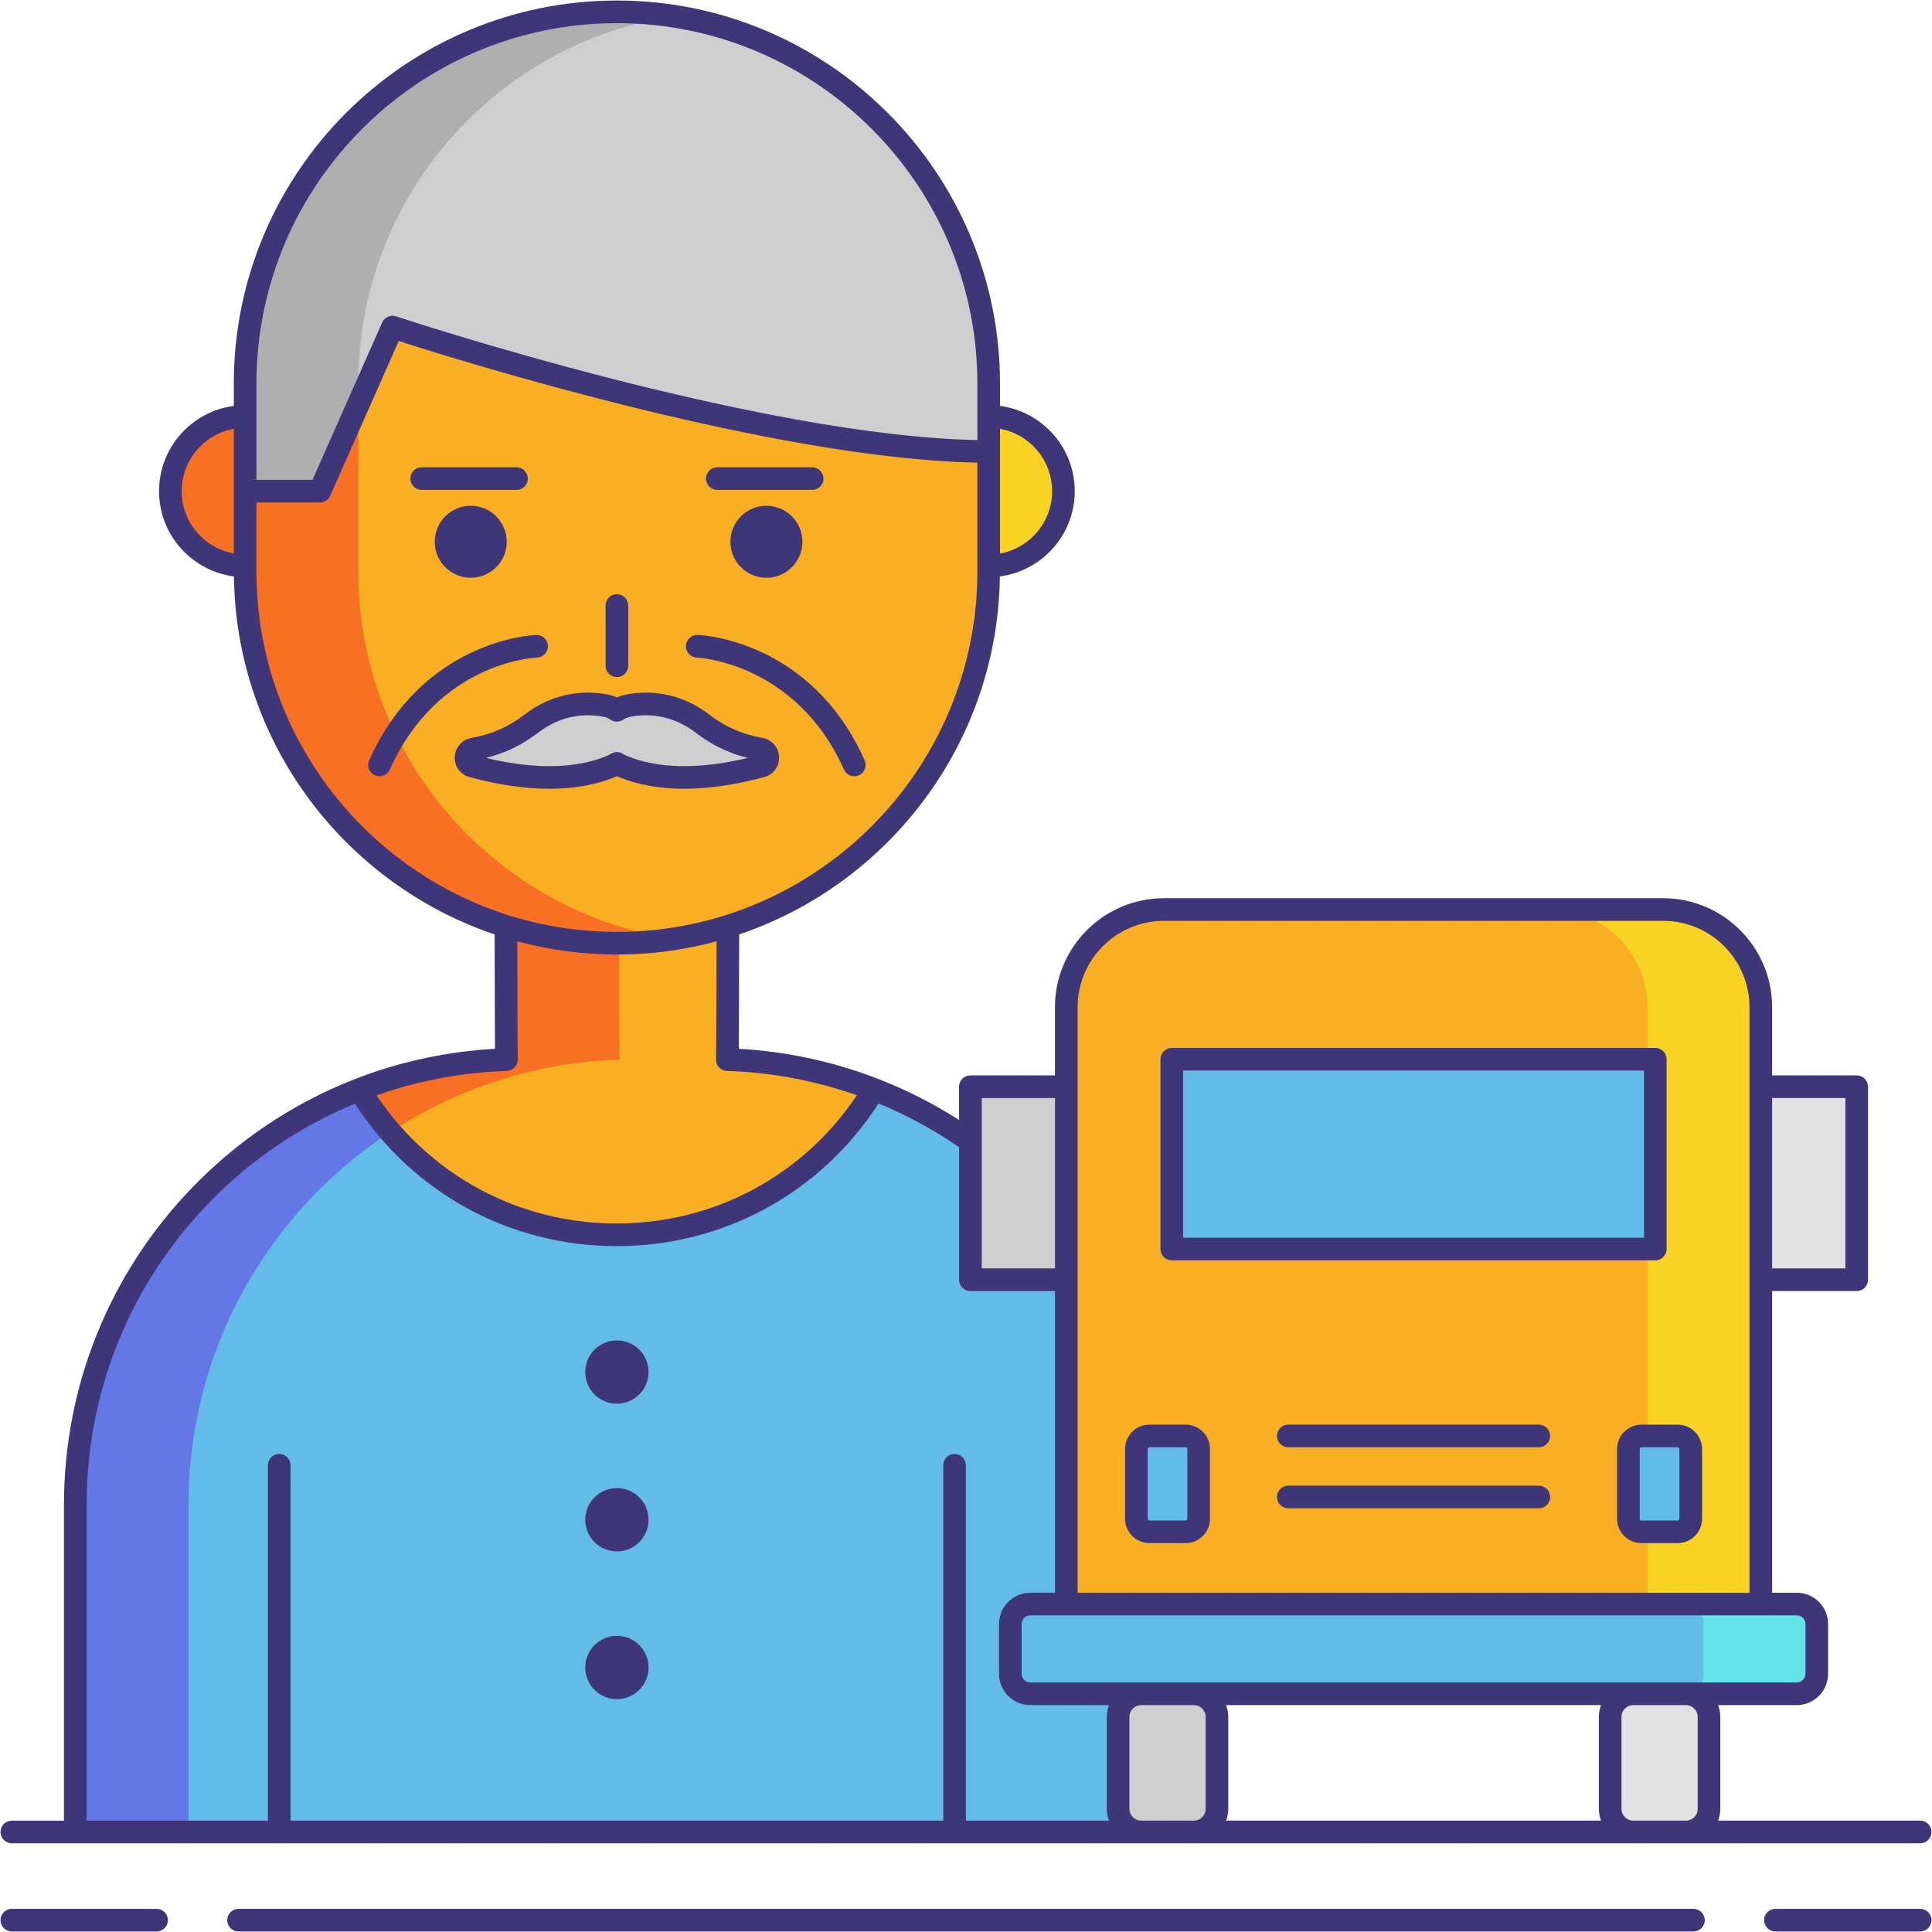 <svg id="Layer_1" height="512" viewBox="0 0 256 256" width="512" xmlns="http://www.w3.org/2000/svg"><g><path d="m96.377 140.403c.049-.49.075-20.804.075-20.804 0-8.123-6.585-14.709-14.709-14.709s-14.709 6.585-14.709 14.709c0 0 .026 20.314.075 20.804-31.725 1.021-57.134 27.043-57.134 59.016v43.323h143.535v-43.323c0-31.973-25.409-57.994-57.133-59.016z" fill="#63bce7"/><g><path d="m82.11 140.403c-.049-.49-.075-20.804-.075-20.804 0-5.38 2.898-10.072 7.209-12.636-2.198-1.308-4.757-2.072-7.5-2.072-8.123 0-14.709 6.585-14.709 14.709 0 0 .026 20.314.075 20.804-31.725 1.021-57.134 27.043-57.134 59.016v43.323h15v-43.323c0-31.974 25.409-57.995 57.134-59.017z" fill="#6377e7"/></g><g><path d="m81.716 163.618c14.468 0 27.133-7.713 34.112-19.251-6.063-2.355-12.609-3.744-19.451-3.964.049-.49.075-20.804.075-20.804 0-8.123-6.585-14.709-14.709-14.709-8.123 0-14.709 6.585-14.709 14.709 0 0 .026 20.314.075 20.804-6.859.221-13.421 1.615-19.497 3.981 6.982 11.528 19.642 19.234 34.104 19.234z" fill="#f46275"/></g><g><path d="m81.716 163.618c14.468 0 27.133-7.713 34.112-19.251-6.063-2.355-12.609-3.744-19.451-3.964.049-.49.075-20.804.075-20.804 0-8.123-6.585-14.709-14.709-14.709-8.123 0-14.709 6.585-14.709 14.709 0 0 .026 20.314.075 20.804-6.859.221-13.421 1.615-19.497 3.981 6.982 11.528 19.642 19.234 34.104 19.234z" fill="#f8af23"/></g><g><path d="m81.716 163.618c14.468 0 27.133-7.713 34.112-19.251-6.063-2.355-12.609-3.744-19.451-3.964.049-.49.075-20.804.075-20.804 0-8.123-6.585-14.709-14.709-14.709-8.123 0-14.709 6.585-14.709 14.709 0 0 .026 20.314.075 20.804-6.859.221-13.421 1.615-19.497 3.981 6.982 11.528 19.642 19.234 34.104 19.234z" fill="#f8af23"/></g><g><path d="m82.035 119.599c0-5.38 2.898-10.072 7.209-12.636-2.198-1.308-4.757-2.072-7.5-2.072-8.123 0-14.709 6.585-14.709 14.709 0 0 .026 20.314.075 20.804-6.859.221-13.421 1.615-19.497 3.981 1.208 1.994 2.596 3.865 4.123 5.61 8.782-5.748 19.181-9.231 30.373-9.591-.049-.491-.074-20.805-.074-20.805z" fill="#f87023"/></g><g><circle cx="32.48" cy="65.081" fill="#f87023" r="9.906"/><circle cx="131.006" cy="65.081" fill="#f8d323" r="9.906"/></g><path d="m81.743 124.983c-27.207 0-49.263-22.056-49.263-49.263v-18.164c0-27.207 22.056-49.263 49.263-49.263 27.207 0 49.263 22.056 49.263 49.263v18.164c0 27.207-22.055 49.263-49.263 49.263z" fill="#f8af23"/><path d="m47.48 75.72v-18.164c0-24.657 18.115-45.084 41.763-48.696-2.445-.374-4.95-.567-7.5-.567-27.207 0-49.263 22.056-49.263 49.263v18.164c0 27.207 22.056 49.263 49.263 49.263 2.55 0 5.054-.194 7.5-.567-23.647-3.612-41.763-24.038-41.763-48.696z" fill="#f87023"/><g fill="#3f3679"><circle cx="62.376" cy="71.787" r="4.77"/><circle cx="101.553" cy="71.787" r="4.77"/></g><path d="m32.48 65.081h9.906l9.623-21.741s49.471 16.48 78.997 16.48v-8.988c0-27.207-22.056-49.263-49.263-49.263-27.207 0-49.263 22.056-49.263 49.263z" fill="#cecece"/><g><path d="m89.243 2.136c-2.445-.374-4.95-.567-7.5-.567-27.207 0-49.263 22.056-49.263 49.263v14.249h9.906l5.094-11.509v-2.74c0-24.658 18.116-45.084 41.763-48.696z" fill="#afafaf"/></g><path d="m100.757 99.252c-2.359-.41-5.054-1.348-7.596-3.311-3.681-2.842-7.371-2.927-9.928-2.438-.548.105-1.047.324-1.49.617-.443-.293-.941-.512-1.49-.617-2.558-.489-6.247-.404-9.928 2.438-2.542 1.962-5.237 2.9-7.596 3.311-1.228.214-1.331 1.934-.128 2.263 5.204 1.421 12.555 2.529 18.541-.033.213-.091.412-.203.601-.326.19.123.389.235.601.326 5.986 2.562 13.337 1.455 18.541.033 1.203-.329 1.1-2.049-.128-2.263z" fill="#cecece"/><circle cx="81.743" cy="181.805" fill="#3f3679" r="4.194"/><circle cx="81.743" cy="201.378" fill="#3f3679" r="4.194"/><circle cx="81.743" cy="220.951" fill="#3f3679" r="4.194"/><path d="m233.315 212.543h-92.025v-79.088c0-7.145 5.792-12.937 12.937-12.937h66.151c7.145 0 12.937 5.792 12.937 12.937z" fill="#f8af23"/><g><path d="m220.378 120.518h-15c7.145 0 12.937 5.792 12.937 12.937v79.088h15v-79.088c0-7.145-5.792-12.937-12.937-12.937z" fill="#f8d323"/></g><path d="m238.075 224.438h-101.545c-1.469 0-2.661-1.191-2.661-2.661v-6.573c0-1.469 1.191-2.661 2.661-2.661h101.545c1.469 0 2.661 1.191 2.661 2.661v6.573c-.001 1.469-1.192 2.661-2.661 2.661z" fill="#63bce7"/><g><path d="m238.075 212.543h-15c1.469 0 2.661 1.191 2.661 2.661v6.573c0 1.469-1.191 2.661-2.661 2.661h15c1.469 0 2.661-1.191 2.661-2.661v-6.573c-.001-1.47-1.192-2.661-2.661-2.661z" fill="#63e2e7"/></g><path d="m158.203 242.742h-7.002c-1.683 0-3.047-1.364-3.047-3.047v-12.21c0-1.683 1.364-3.047 3.047-3.047h7.002c1.683 0 3.047 1.364 3.047 3.047v12.21c0 1.683-1.364 3.047-3.047 3.047z" fill="#cecece"/><path d="m223.403 242.742h-7.002c-1.683 0-3.047-1.364-3.047-3.047v-12.21c0-1.683 1.364-3.047 3.047-3.047h7.002c1.683 0 3.047 1.364 3.047 3.047v12.21c.001 1.683-1.364 3.047-3.047 3.047z" fill="#e2e2e2"/><g fill="#63bce7"><path d="m155.269 140.355h64.067v25.149h-64.067z"/><path d="m157.101 202.972h-4.798c-.955 0-1.729-.774-1.729-1.729v-9.243c0-.955.774-1.729 1.729-1.729h4.798c.955 0 1.729.774 1.729 1.729v9.243c0 .955-.774 1.729-1.729 1.729z"/><path d="m222.301 202.972h-4.798c-.955 0-1.729-.774-1.729-1.729v-9.243c0-.955.774-1.729 1.729-1.729h4.798c.955 0 1.729.774 1.729 1.729v9.243c0 .955-.774 1.729-1.729 1.729z"/></g><path d="m128.581 143.996h12.709v25.572h-12.709z" fill="#cecece"/><path d="m233.315 143.996h12.709v25.572h-12.709z" fill="#e2e2e2"/><g fill="#3f3679"><path d="m20.748 252.932h-19.18c-.829 0-1.5.671-1.5 1.5s.671 1.5 1.5 1.5h19.179c.829 0 1.5-.671 1.5-1.5s-.671-1.5-1.499-1.5z"/><path d="m254.432 252.932h-19.179c-.829 0-1.5.671-1.5 1.5s.671 1.5 1.5 1.5h19.179c.829 0 1.5-.671 1.5-1.5s-.672-1.5-1.5-1.5z"/><path d="m224.389 252.932h-192.778c-.829 0-1.5.671-1.5 1.5s.671 1.5 1.5 1.5h192.778c.829 0 1.5-.671 1.5-1.5s-.671-1.5-1.5-1.5z"/><path d="m1.568 244.242h149.633 7.002 58.198 7.002 31.028c.829 0 1.5-.671 1.5-1.5s-.671-1.5-1.5-1.5h-26.77c.177-.485.289-1.002.289-1.547v-12.21c0-.546-.112-1.062-.289-1.547h10.413c2.294 0 4.161-1.867 4.161-4.161v-6.573c0-2.294-1.867-4.161-4.161-4.161h-3.26v-39.975h11.209c.829 0 1.5-.671 1.5-1.5v-25.572c0-.829-.671-1.5-1.5-1.5h-11.209v-9.041c0-7.96-6.477-14.437-14.437-14.437h-66.151c-7.961 0-14.438 6.477-14.438 14.437v9.041h-11.209c-.829 0-1.5.671-1.5 1.5v4.41c-8.755-5.608-18.773-8.85-29.184-9.437.014-1.85.032-5.956.048-15.153 19.869-6.712 34.261-25.398 34.544-47.438 5.59-.731 9.923-5.513 9.923-11.298 0-5.78-4.325-10.558-9.906-11.296v-2.953c0-27.991-22.772-50.763-50.763-50.763s-50.761 22.773-50.761 50.764v2.953c-5.581.738-9.906 5.516-9.906 11.296 0 5.786 4.333 10.568 9.923 11.298.283 22.039 14.676 40.726 34.544 47.438.016 9.195.034 13.302.048 15.153-15.203.854-29.365 7.314-40.02 18.291-11.023 11.356-17.094 26.329-17.094 42.16v41.823h-6.907c-.829 0-1.5.671-1.5 1.5s.672 1.498 1.5 1.498zm151.947-3c-.002 0-.003 0-.005 0h-2.314c-.851-.003-1.542-.696-1.542-1.547v-12.21c0-.853.694-1.547 1.547-1.547h7.002c.853 0 1.547.694 1.547 1.547v12.21c0 .853-.694 1.547-1.547 1.547zm58.629 0h-49.682c.177-.485.289-1.002.289-1.547v-12.21c0-.546-.112-1.062-.289-1.547h49.682c-.177.485-.289 1.002-.289 1.547v12.21c-.001.545.112 1.062.289 1.547zm12.807-13.757v12.21c0 .853-.694 1.547-1.547 1.547h-7.002c-.853 0-1.547-.694-1.547-1.547v-12.21c0-.853.694-1.547 1.547-1.547h7.002c.852 0 1.547.694 1.547 1.547zm14.284-12.281v6.573c0 .64-.521 1.161-1.161 1.161h-14.671-7.002-58.198-7.002-14.671c-.64 0-1.161-.521-1.161-1.161v-6.573c0-.64.521-1.161 1.161-1.161h4.759 92.025 4.76c.641 0 1.161.52 1.161 1.161zm5.289-69.708v22.572h-9.709v-22.572zm-101.734-12.041c0-6.306 5.131-11.437 11.438-11.437h66.151c6.306 0 11.437 5.131 11.437 11.437v10.541 25.572 41.475h-89.026v-41.475-25.572zm-12.709 12.041h9.709v22.572h-9.709zm9.332-80.415c0 4.123-2.985 7.554-6.906 8.265v-13.526-2.264-.74c3.92.71 6.906 4.142 6.906 8.265zm-105.433-14.249c0-26.337 21.426-47.763 47.763-47.763s47.763 21.426 47.763 47.763v6.725.75c-29.105-.536-76.54-16.228-77.023-16.389-.733-.244-1.532.109-1.846.816l-9.227 20.847h-7.43v-6.024zm-9.906 14.249c0-4.123 2.985-7.554 6.906-8.265v.74 7.524 8.265c-3.921-.71-6.906-4.142-6.906-8.264zm9.906 10.639v-9.14h8.406c.594 0 1.131-.35 1.372-.893l9.075-20.502c7.886 2.539 49.826 15.632 76.674 16.112v14.423c0 26.337-21.426 47.763-47.763 47.763s-47.764-21.426-47.764-47.763zm33.178 66.182c.402-.013.781-.201 1.054-.497s.414-.703.394-1.105c-.011-.222-.039-2.207-.063-15.569 4.212 1.136 8.635 1.751 13.201 1.751s8.988-.616 13.2-1.751c-.017 9.319-.04 15.11-.06 15.521-.042.413.09.826.364 1.138.273.313.665.498 1.08.511 5.917.19 11.713 1.291 17.218 3.225-7.146 10.667-18.905 16.991-31.831 16.991-12.919 0-24.675-6.319-31.822-16.978 5.494-1.931 11.3-3.045 17.265-3.237zm-55.682 57.517c0-15.046 5.77-29.277 16.247-40.07 5.558-5.726 12.127-10.144 19.307-13.113 7.664 11.839 20.526 18.882 34.686 18.882 14.17 0 27.037-7.051 34.7-18.903 3.73 1.54 7.304 3.477 10.665 5.793v17.559c0 .829.671 1.5 1.5 1.5h11.209v39.975h-3.259c-2.294 0-4.161 1.867-4.161 4.161v6.573c0 2.294 1.867 4.161 4.161 4.161h10.413c-.177.485-.289 1.002-.289 1.547v12.21c0 .545.112 1.062.289 1.547h-18.957v-47.083c0-.829-.671-1.5-1.5-1.5s-1.5.671-1.5 1.5v47.083h-86.486v-47.083c0-.829-.671-1.5-1.5-1.5s-1.5.671-1.5 1.5v47.083h-24.025z"/><path d="m81.743 89.718c.829 0 1.5-.671 1.5-1.5v-7.986c0-.829-.671-1.5-1.5-1.5s-1.5.671-1.5 1.5v7.986c0 .829.672 1.5 1.5 1.5z"/><path d="m55.875 64.918h12.561c.829 0 1.5-.671 1.5-1.5s-.671-1.5-1.5-1.5h-12.561c-.829 0-1.5.671-1.5 1.5s.671 1.5 1.5 1.5z"/><path d="m95.051 64.918h12.561c.829 0 1.5-.671 1.5-1.5s-.671-1.5-1.5-1.5h-12.561c-.829 0-1.5.671-1.5 1.5s.672 1.5 1.5 1.5z"/><path d="m81.754 102.86c2.816 1.205 5.89 1.654 8.908 1.654 3.849 0 7.607-.73 10.618-1.552 1.208-.33 2.01-1.431 1.951-2.679-.06-1.26-.971-2.292-2.217-2.509-2.59-.45-4.924-1.466-6.937-3.02-4.162-3.213-8.349-3.254-11.127-2.724-.414.079-.817.207-1.208.382-.39-.175-.794-.303-1.208-.382-2.779-.533-6.965-.489-11.126 2.724-2.012 1.554-4.346 2.57-6.937 3.021-1.246.217-2.158 1.249-2.217 2.509-.059 1.248.744 2.349 1.952 2.678 5.371 1.468 13.118 2.641 19.527-.102.003-.001.007-.003.01-.004.004.001.007.003.011.004zm-.826-2.964c-.12.077-.244.149-.376.206-5.093 2.181-11.359 1.479-16.146.327 2.516-.629 4.81-1.736 6.836-3.301 3.278-2.531 6.557-2.567 8.729-2.152.324.062.642.195.945.396.502.331 1.152.331 1.654 0 .303-.2.621-.333.944-.396 2.171-.416 5.451-.379 8.73 2.152 2.027 1.565 4.321 2.672 6.836 3.301-4.786 1.151-11.052 1.853-16.145-.327-.134-.058-.258-.129-.377-.207-.248-.161-.532-.241-.815-.241s-.567.082-.815.242z"/><path d="m72.6 85.575c-.031-.828-.724-1.454-1.555-1.443-.611.023-15.041.742-22.128 16.616-.338.756.001 1.643.758 1.981.198.089.406.131.61.131.574 0 1.122-.331 1.371-.889 6.302-14.117 18.964-14.818 19.504-14.841.826-.033 1.47-.729 1.44-1.555z"/><path d="m92.33 87.13c.131.005 13.167.654 19.501 14.84.249.558.797.889 1.371.889.204 0 .412-.042.61-.131.757-.338 1.096-1.225.758-1.981-7.088-15.874-21.518-16.593-22.128-16.616-.826-.016-1.524.615-1.555 1.443-.031.829.615 1.525 1.443 1.556z"/><path d="m155.269 167.003h64.067c.829 0 1.5-.671 1.5-1.5v-25.149c0-.829-.671-1.5-1.5-1.5h-64.067c-.829 0-1.5.671-1.5 1.5v25.149c0 .829.671 1.5 1.5 1.5zm1.5-25.149h61.067v22.149h-61.067z"/><path d="m152.303 204.472h4.798c1.78 0 3.229-1.449 3.229-3.229v-9.243c0-1.78-1.449-3.229-3.229-3.229h-4.798c-1.78 0-3.229 1.449-3.229 3.229v9.243c0 1.78 1.449 3.229 3.229 3.229zm-.229-12.472c0-.126.103-.229.229-.229h4.798c.126 0 .229.103.229.229v9.243c0 .126-.103.229-.229.229h-4.798c-.126 0-.229-.103-.229-.229z"/><path d="m214.274 192v9.243c0 1.78 1.449 3.229 3.229 3.229h4.798c1.78 0 3.229-1.449 3.229-3.229v-9.243c0-1.78-1.449-3.229-3.229-3.229h-4.798c-1.78 0-3.229 1.449-3.229 3.229zm8.256 0v9.243c0 .126-.103.229-.229.229h-4.798c-.126 0-.229-.103-.229-.229v-9.243c0-.126.103-.229.229-.229h4.798c.127 0 .229.103.229.229z"/><path d="m203.899 188.771h-33.193c-.829 0-1.5.671-1.5 1.5s.671 1.5 1.5 1.5h33.193c.829 0 1.5-.671 1.5-1.5s-.671-1.5-1.5-1.5z"/><path d="m203.899 196.857h-33.193c-.829 0-1.5.671-1.5 1.5s.671 1.5 1.5 1.5h33.193c.829 0 1.5-.671 1.5-1.5s-.671-1.5-1.5-1.5z"/></g></g></svg>
